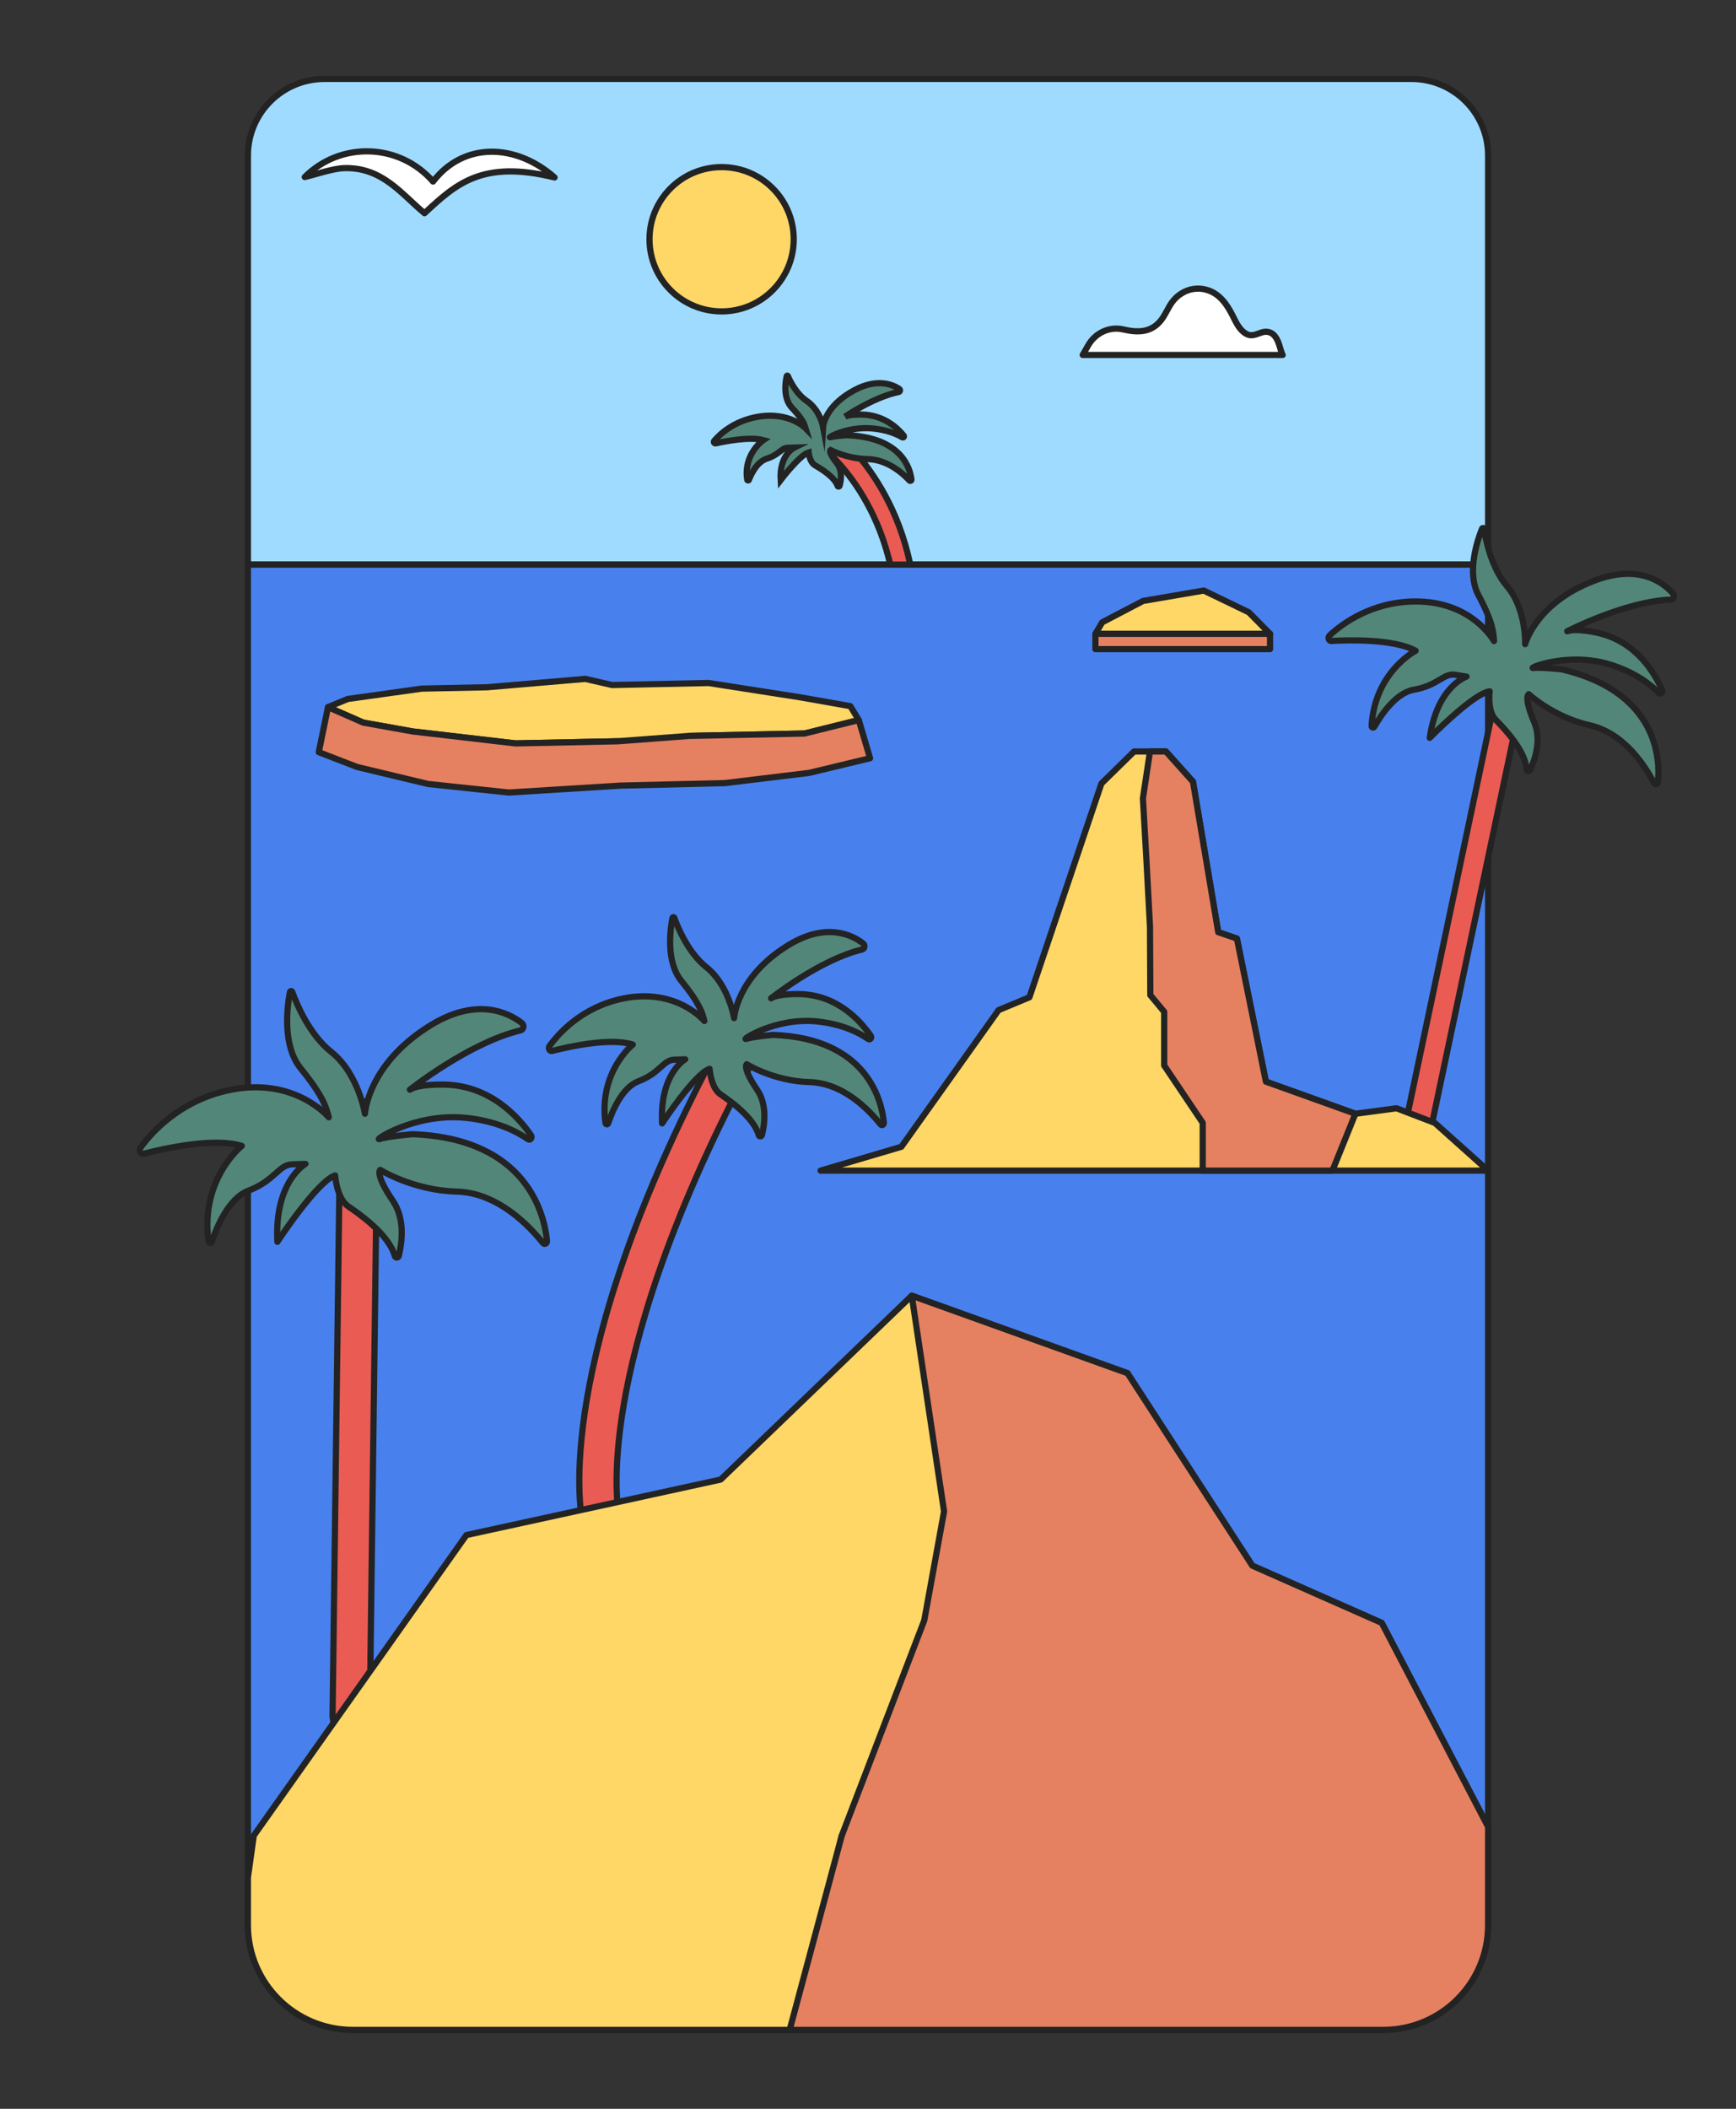 <?xml version="1.0" encoding="UTF-8"?>
<svg xmlns="http://www.w3.org/2000/svg" width="280" height="340" viewBox="0 0 280 340">
  <rect x="0" y="0" width="280" height="340" fill="#333333" stroke="none"/>
  <g id="Calque_3">
    <path d="m240.018,91.034V25.088c0-6.828-5.535-12.363-12.363-12.363H52.346c-6.828,0-12.363,5.535-12.363,12.363v65.946h200.036Z" style="fill:#9fdbff; stroke:#232323; stroke-linecap:round; stroke-linejoin:round;"></path>
    <path d="m146.164,99.797c-.829,0-1.522-.65-1.566-1.487-.515-9.821-4.121-16.743-7.054-20.82-3.193-4.438-6.312-6.578-6.343-6.599-.716-.485-.906-1.46-.422-2.177.484-.717,1.455-.908,2.174-.426.559.375,13.707,9.425,14.78,29.858.045.865-.619,1.604-1.485,1.649-.028.002-.056.002-.084.002Z" style="fill:#ea5b54; stroke:#232323; stroke-miterlimit:10;"></path>
    <path d="m136.279,67.181s4.615-3.152,8.666-3.981c.235-.048.297-.355.098-.489-.998-.669-3.491-1.796-7.186.168-4.89,2.6-5.096,5.92-5.096,5.92,0,0-.505-2.701-2.641-4.155-1.728-1.177-2.727-3.266-3.045-4.021-.037-.088-.165-.077-.186.017-.198.889-.633,3.561.847,5.118,1.795,1.888,2.009,2.659,2.194,3.278,0,0-2.659-2.752-7.796-1.823-3.85.696-6.066,2.834-6.935,3.862-.155.183.009.458.244.407,1.577-.348,5.534-1.11,7.682-.524,0,0-3.266,2.226-2.604,6.396.022.138.213.158.264.028.356-.92,1.289-2.904,2.866-3.422,2.074-.681,2.352-1.733,3.404-1.764l1.052-.031s-2.445,1.176-2.197,5.23c0,0,3.095-4.054,4.518-4.456,0,0,.124,1.547,1.021,2.074.775.454,3.166,1.855,3.644,3.325.051.157.273.155.319-.004.256-.897.497-2.479-.466-3.693-1.424-1.795-.99-2.074-.99-2.074,0,0,2.599,1.381,5.973,1.455,2.668.058,5.022,1.603,6.764,3.455.12.127.331.027.312-.147-.188-1.684-1.5-6.868-10.522-7.159,0,0-1.908.136-2.558.322s2.692-1.764,6.685-1.424c2.427.207,4.03.917,4.915,1.442.173.103.36-.11.234-.268-.986-1.229-3.191-3.337-6.758-3.403,0,0-1.981-.062-2.723.34" style="fill:#528679; stroke:#232323; stroke-miterlimit:10;"></path>
    <circle cx="116.389" cy="38.575" r="11.632" style="fill:#fed767; stroke:#232323; stroke-linecap:round; stroke-linejoin:round;"></circle>
    <path d="m240.018,91.034v219.34c0,9.335-7.567,16.902-16.902,16.902H56.884c-9.335,0-16.902-7.567-16.902-16.902V91.034h200.036Z" style="fill:#4881ee; stroke:#232323; stroke-linecap:round; stroke-linejoin:round;"></path>
    <path d="m227.913,187.655c-.134,0-.27-.014-.406-.04-1.152-.243-1.875-1.353-1.639-2.479l17.108-81.121c.204-.969,1.058-1.646,2.076-1.646.135,0,.272.012.41.037,1.111.234,1.834,1.344,1.597,2.47l-17.108,81.122c-.202.96-1.06,1.657-2.038,1.657Z" style="fill:#ea5b54; stroke-width:0px;"></path>
    <path d="m245.053,102.868c.106,0,.214.01.292.023.856.181,1.405,1.024,1.225,1.88l-17.108,81.123c-.154.729-.805,1.259-1.549,1.259-.103,0-.207-.01-.33-.035-.856-.18-1.405-1.024-1.225-1.88l17.108-81.123c.155-.735.807-1.248,1.587-1.248m0-1c-1.22,0-2.306.81-2.565,2.042l-17.108,81.123c-.294,1.398.6,2.77,1.997,3.065l.034.007c.169.033.337.049.503.049,1.196,0,2.271-.835,2.527-2.053l17.108-81.123c.294-1.398-.6-2.77-1.997-3.065-.167-.03-.334-.045-.499-.045h0Z" style="fill:#232323; stroke-width:0px;"></path>
    <path d="m252.777,101.779s9.31-4.815,16.706-5.105c.429-.017.661-.619.367-.959-1.472-1.702-5.367-4.851-12.596-2.132-9.568,3.598-11.26,10.272-11.26,10.272,0,0,.202-5.661-2.938-9.352-2.541-2.986-3.444-7.575-3.696-9.216-.029-.191-.257-.212-.33-.03-.702,1.739-2.532,7.018-.576,10.69,2.372,4.453,2.436,6.093,2.511,7.415,0,0-3.532-6.505-12.861-6.387-6.991.088-11.713,3.67-13.64,5.459-.343.319-.168.935.262.91,2.889-.165,10.094-.35,13.603,1.58,0,0-6.587,3.398-7.105,12.098-.017.288.308.395.448.148.989-1.746,3.411-5.456,6.37-5.965,3.888-.67,4.796-2.711,6.643-2.412l1.847.299s-4.734,1.548-5.929,9.87c0,0,7.022-7.172,9.665-7.499,0,0-.405,3.186.949,4.564,1.169,1.19,4.776,4.859,5.02,8.011.026.337.415.408.557.101.807-1.734,1.86-4.865.669-7.663-1.762-4.137-.895-4.554-.895-4.554,0,0,3.977,3.701,9.831,5.011,4.628,1.036,8.114,4.985,10.407,9.349.157.3.567.168.603-.191.348-3.487.139-14.47-15.474-18.166,0,0-3.381-.379-4.589-.226s5.402-2.657,12.226-.591c4.148,1.256,6.659,3.251,7.991,4.622.261.269.672-.101.515-.463-1.226-2.837-4.225-7.878-10.418-9.239,0,0-3.429-.808-4.885-.246" style="fill:#528679; stroke:#232323; stroke-linecap:round; stroke-linejoin:round;"></path>
    <polygon points="132.351 188.739 145.381 184.894 161.059 162.86 166.034 160.79 177.643 126.334 182.919 121.159 188.045 121.159 192.417 126.039 196.487 150.291 199.502 151.326 204.176 174.395 218.611 179.57 225.244 178.683 231.425 181.049 240.018 188.739 132.351 188.739" style="fill:#fed767; fill-rule:evenodd; stroke:#232323; stroke-linecap:round; stroke-linejoin:round;"></polygon>
    <polygon points="185.482 121.159 184.342 128.718 184.912 138.748 185.482 149.368 185.535 160.44 187.775 163.135 187.775 171.789 193.987 181.032 193.987 188.739 214.91 188.739 218.611 179.57 204.176 174.395 199.502 151.326 196.487 150.291 192.417 126.039 188.045 121.159 185.482 121.159" style="fill:#e58161; fill-rule:evenodd; stroke:#232323; stroke-linecap:round; stroke-linejoin:round;"></polygon>
    <path d="m206.879,57.228h-32.25s.877-1.532.885-1.547c1.172-2.048,3.472-3.08,5.654-2.569,2.285.535,4.529.583,6.168-1.571.67-.88,1.073-1.965,1.733-2.854.829-1.117,2.061-1.881,3.377-2.094,1.316-.213,2.703.127,3.802.932,1.114.815,1.898,2.051,2.544,3.321.351.69.674,1.406,1.139,2.014.428.559,1.068,1.124,1.768,1.185.811.07,1.575-.513,2.379-.553,1.329-.065,1.94,1.082,2.292,2.256.037.124.428,1.482.508,1.482Z" style="fill:#fff; stroke:#232323; stroke-linecap:round; stroke-linejoin:round;"></path>
    <path d="m55.505,27.109c-1.851.056-4.665,1.045-6.354,1.435,5.78-5.777,15.284-5.5,20.696.73,4.972-6.482,13.434-6.125,19.599-.663-11.633-2.861-15.877,1.016-20.975,5.766-3.719-3.065-6.792-7.455-12.966-7.268" style="fill:#fff; stroke:#232323; stroke-linecap:round; stroke-linejoin:round;"></path>
    <g id="bear">
      <polygon points="56.085 112.695 52.901 114.011 58.586 116.506 66.545 117.931 83.144 119.859 99.63 119.516 113.046 120.487 111.17 118.651 129.76 118.265 138.514 116.094 137.15 113.85 129.077 112.427 114.297 110.121 98.721 110.445 94.4 109.455 78.596 110.806 68.023 111.026 56.085 112.695" style="fill:#fed767; fill-rule:evenodd; stroke:#232323; stroke-linecap:round; stroke-linejoin:round;"></polygon>
      <polygon points="138.514 116.094 129.76 118.265 111.17 118.651 99.63 119.516 83.144 119.859 66.545 117.931 58.586 116.506 52.901 114.011 51.413 121.267 57.59 123.657 69.045 126.402 82.063 127.779 100.084 126.665 116.911 126.259 130.498 124.613 140.332 122.249 138.514 116.094" style="fill:#e58161; fill-rule:evenodd; stroke:#232323; stroke-linecap:round; stroke-linejoin:round;"></polygon>
    </g>
    <polygon points="201.418 98.718 194.681 95.465 194.681 95.465 194.16 95.213 184.373 96.886 177.772 100.337 176.68 102.189 204.845 102.189 201.418 98.718" style="fill:#fed767; fill-rule:evenodd; stroke:#232323; stroke-linecap:round; stroke-linejoin:round;"></polygon>
    <rect x="176.68" y="102.189" width="28.166" height="2.474" style="fill:#e58161; stroke:#232323; stroke-linecap:round; stroke-linejoin:round;"></rect>
    <path d="m96.816,247.297c-1.387,0-2.629-.962-2.927-2.372-.213-1.008-4.91-25.243,21.343-74.959.774-1.464,2.589-2.024,4.054-1.251,1.465.773,2.026,2.588,1.252,4.054-13.105,24.816-18.055,42.798-19.9,53.513-1.992,11.569-.887,17.363-.875,17.42.323,1.618-.72,3.202-2.337,3.534-.205.042-.409.062-.61.062Z" style="fill:#ea5b54; stroke:#232323; stroke-linecap:round; stroke-linejoin:round;"></path>
    <path d="m124.37,160.95s7.825-6.227,14.694-7.866c.399-.095.504-.702.166-.966-1.693-1.321-5.92-3.549-12.184.332-8.291,5.136-8.641,11.696-8.641,11.696,0,0-.857-5.337-4.478-8.21-2.93-2.326-4.623-6.454-5.162-7.944-.063-.174-.28-.151-.315.033-.336,1.757-1.073,7.037,1.437,10.112,3.044,3.73,3.406,5.253,3.721,6.476,0,0-4.508-5.437-13.219-3.602-6.528,1.375-10.285,5.599-11.759,7.631-.263.362.016.906.413.804,2.674-.688,9.383-2.193,13.025-1.035,0,0-5.538,4.398-4.415,12.636.037.273.362.313.447.055.604-1.817,2.185-5.737,4.86-6.761,3.516-1.345,3.988-3.424,5.772-3.485l1.784-.061s-4.146,2.324-3.726,10.334c0,0,5.247-8.01,7.661-8.805,0,0,.21,3.057,1.732,4.097,1.314.898,5.369,3.666,6.179,6.57.087.31.464.306.541-.008.435-1.772.842-4.898-.79-7.296-2.414-3.547-1.679-4.097-1.679-4.097,0,0,4.406,2.729,10.128,2.874,4.524.115,8.516,3.167,11.468,6.827.203.251.562.053.529-.29-.319-3.328-2.543-13.57-17.841-14.145,0,0-3.235.27-4.337.637s4.565-3.485,11.335-2.813c4.115.409,6.834,1.812,8.333,2.85.294.203.61-.218.396-.529-1.672-2.429-5.411-6.594-11.458-6.723,0,0-3.358-.122-4.618.673" style="fill:#528679; stroke:#232323; stroke-linecap:round; stroke-linejoin:round;"></path>
    <path d="m56.638,279.621h-.04c-1.657-.021-2.982-1.382-2.961-3.039l1.244-96.159c.021-1.657,1.375-2.935,3.038-2.961,1.657.021,2.982,1.382,2.961,3.039l-1.244,96.159c-.021,1.644-1.36,2.961-2.999,2.961Z" style="fill:#ea5b54; stroke:#232323; stroke-linecap:round; stroke-linejoin:round;"></path>
    <path d="m66.111,175.686s9.513-7.57,17.864-9.563c.485-.116.613-.853.202-1.174-2.058-1.606-7.197-4.314-14.813.404-10.08,6.245-10.505,14.219-10.505,14.219,0,0-1.042-6.488-5.444-9.982-3.562-2.828-5.621-7.846-6.276-9.658-.076-.211-.34-.184-.383.04-.408,2.137-1.305,8.555,1.747,12.294,3.7,4.535,4.141,6.387,4.524,7.873,0,0-5.481-6.61-16.071-4.379-7.936,1.671-12.504,6.807-14.296,9.277-.319.44.019,1.101.502.977,3.251-.836,11.408-2.666,15.835-1.259,0,0-6.733,5.347-5.367,15.363.045.331.44.38.543.067.734-2.209,2.656-6.975,5.908-8.219,4.274-1.635,4.849-4.163,7.018-4.237l2.169-.074s-5.04,2.825-4.53,12.564c0,0,6.38-9.739,9.314-10.705,0,0,.255,3.717,2.105,4.981,1.598,1.092,6.527,4.457,7.512,7.988.105.377.564.372.657-.01.529-2.155,1.024-5.954-.96-8.87-2.935-4.312-2.042-4.981-2.042-4.981,0,0,5.357,3.318,12.313,3.494,5.5.139,10.353,3.85,13.943,8.3.246.306.683.064.643-.352-.387-4.046-3.092-16.497-21.69-17.197,0,0-3.933.328-5.273.774s5.55-4.237,13.78-3.42c5.003.497,8.308,2.203,10.131,3.464.357.247.742-.265.482-.643-2.033-2.953-6.578-8.016-13.931-8.174,0,0-4.083-.149-5.614.818" style="fill:#528679; stroke:#232323; stroke-linecap:round; stroke-linejoin:round;"></path>
  </g>
  <g id="Calque_2">
    <path d="m240.017,294.539l-17.152-32.878-20.879-9.228-20.132-31.035-34.796-12.494-30.82,29.643-41.011,8.948-34.3,48.467-.945,6.77v7.642c0,9.335,7.567,16.902,16.902,16.902h71.371l7.514-31.316,104.249.002v-1.423Z" style="fill:#fed767; stroke:#232323; stroke-linecap:round; stroke-linejoin:round;"></path>
    <path d="m135.768,295.96l-8.403,31.316h95.751c9.334,0,16.901-7.567,16.901-16.902v-15.835l-17.152-32.878-20.879-9.228-20.132-31.035-34.796-12.494,5.21,34.785-3.194,17.565-13.307,34.706Z" style="fill:#e58161; stroke:#232323; stroke-linecap:round; stroke-linejoin:round;"></path>
  </g>
</svg>
